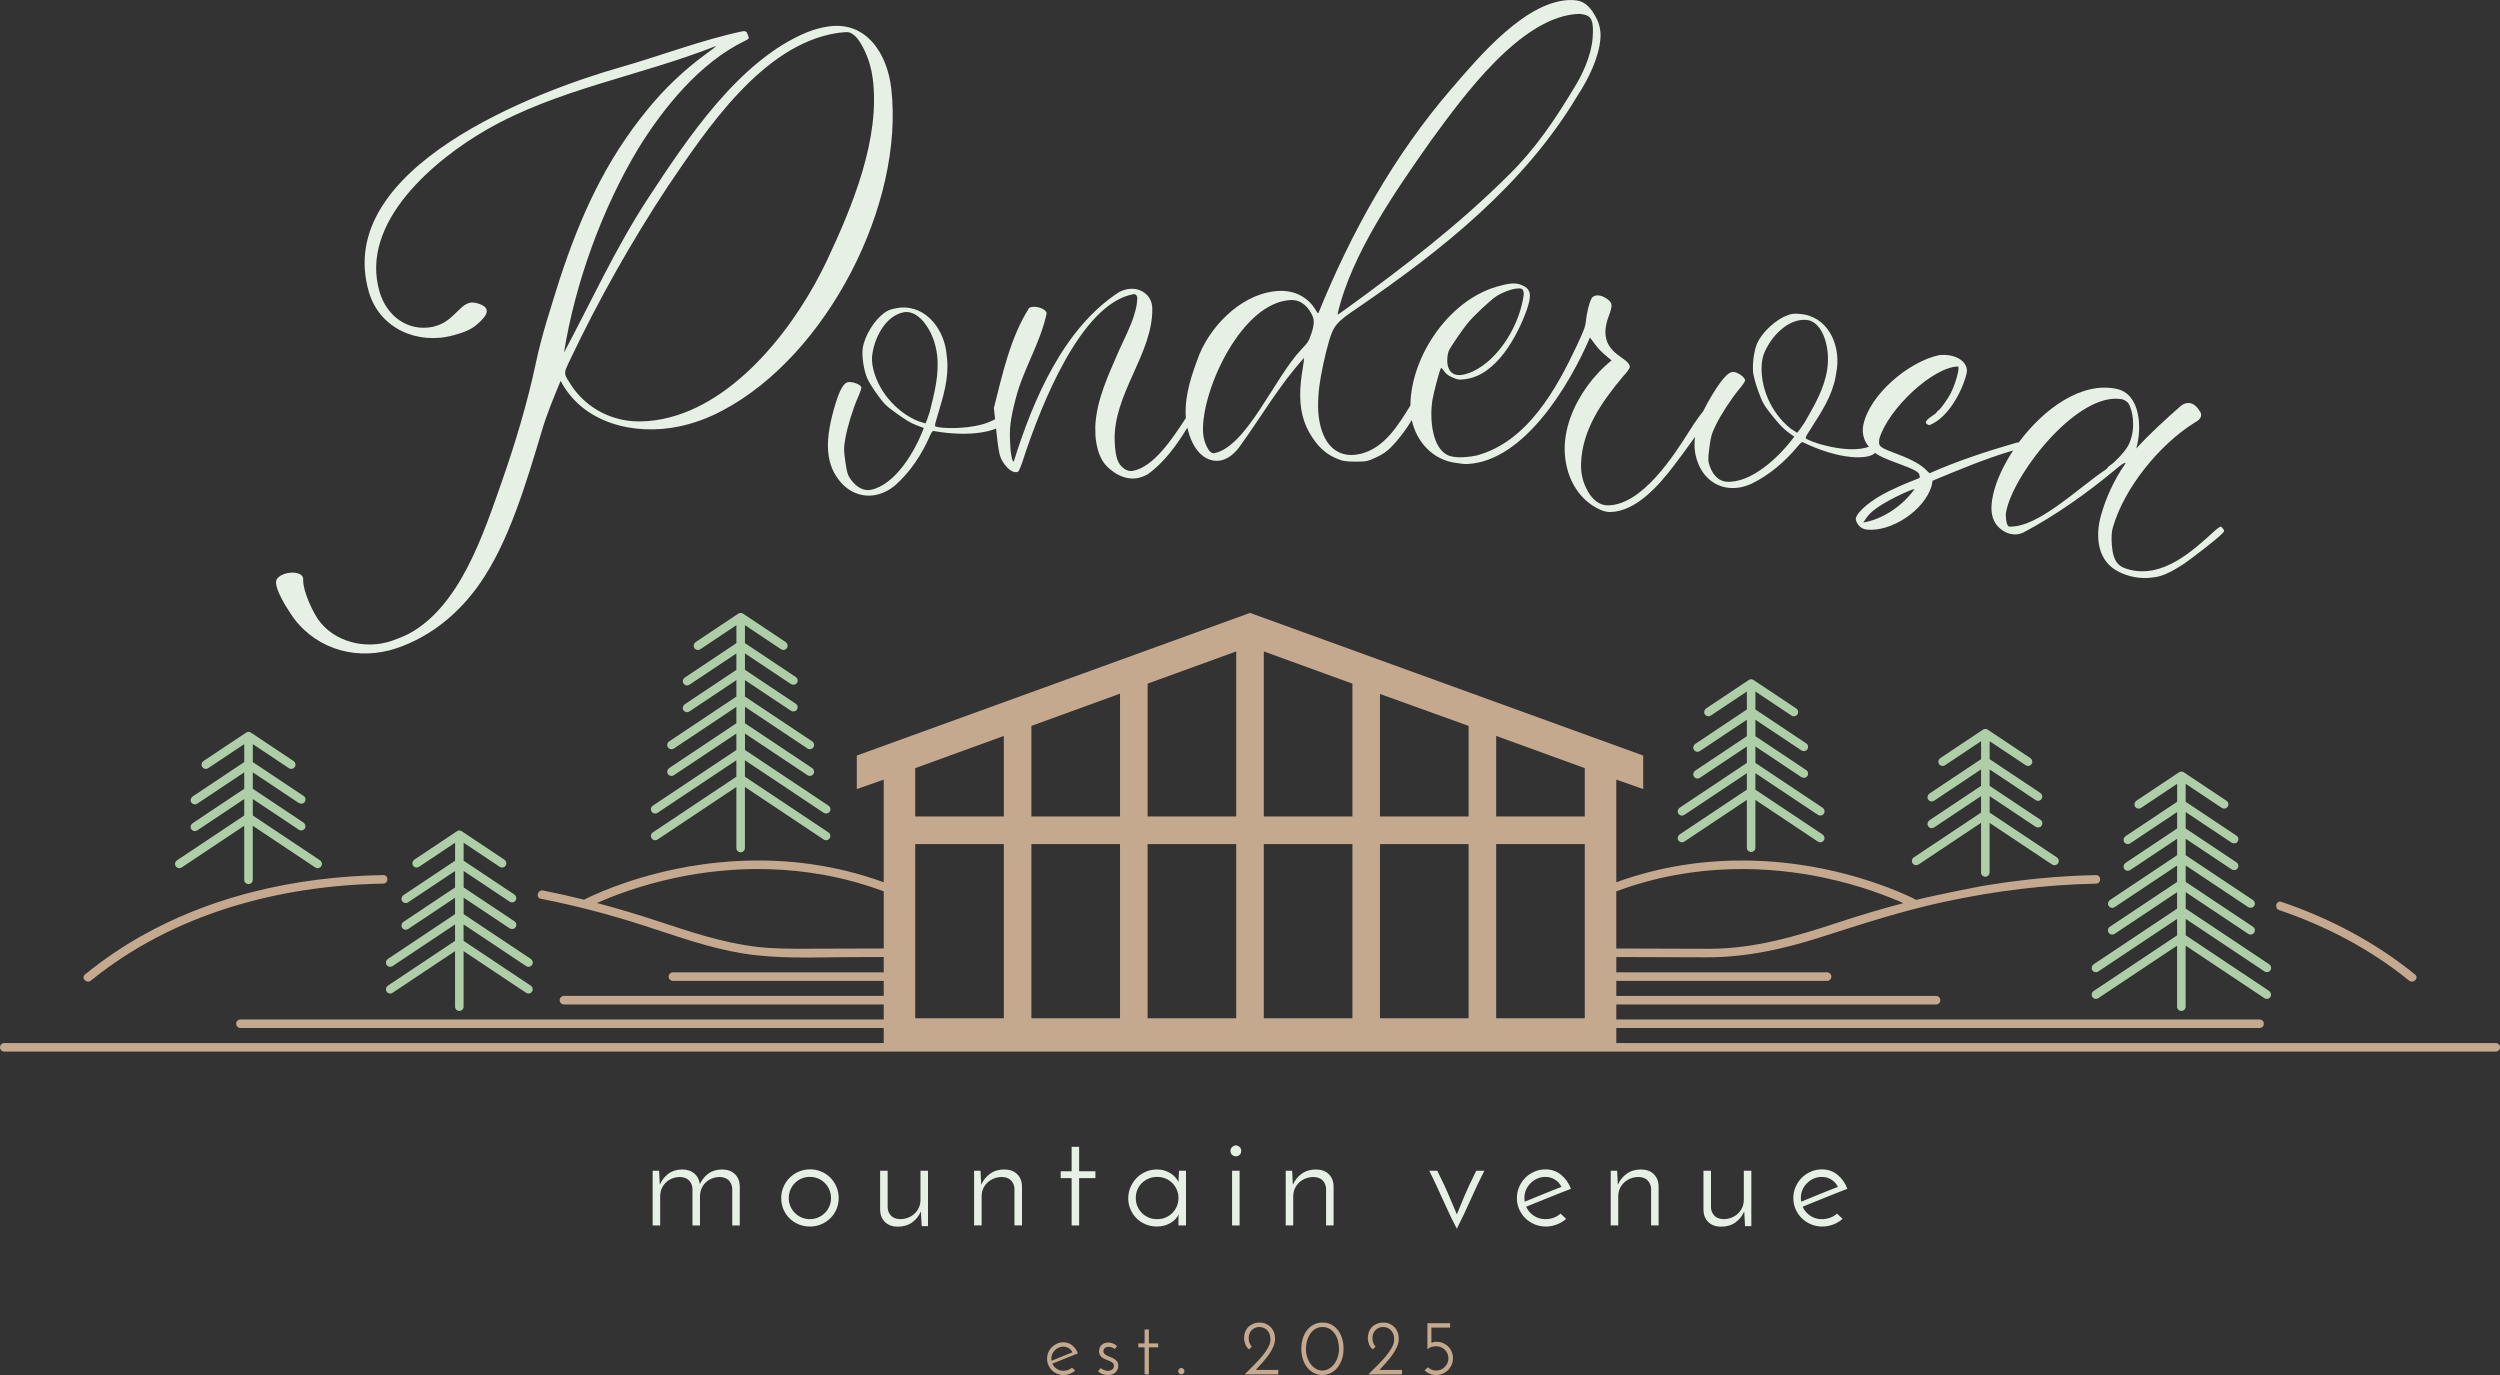 <?xml version="1.0" encoding="UTF-8"?><svg id="Layer_2" xmlns="http://www.w3.org/2000/svg" viewBox="0 0 2000 1100"><rect x="0" y="0" width="2000" height="1100" fill="#333333" stroke="none"/><defs><style>.cls-1{fill:#e6f0e4;}.cls-2{fill:#c4a98e;}.cls-3{fill:#aecea8;}</style></defs><g id="POMV_Logo_2025"><g id="POMV_Logo_Alt_RGB"><path id="est._2025" class="cls-2" d="M852.3,1086.71c1.81-.73,3.58-1.44,5.32-2.13,1.73-.69,3.3-1.3,4.72-1.84-.96-2.58-2.45-4.71-4.47-6.38-2.02-1.67-4.41-2.5-7.16-2.5-1.79,0-3.48.34-5.06,1.03-1.59.69-2.97,1.63-4.16,2.81-1.19,1.19-2.13,2.59-2.81,4.19-.69,1.61-1.03,3.3-1.03,5.1s.34,3.48,1.03,5.07c.69,1.58,1.63,2.96,2.81,4.13,1.19,1.17,2.58,2.1,4.19,2.78,1.6.69,3.32,1.03,5.16,1.03s3.44-.31,5.07-.94c1.63-.63,3.04-1.48,4.25-2.56l-2.56-2.44c-.83.79-1.85,1.42-3.06,1.88-1.21.46-2.48.69-3.81.69-2,0-3.78-.52-5.35-1.56s-2.72-2.42-3.47-4.13c1.54-.63,3.21-1.3,5-2.03,1.79-.73,3.6-1.46,5.41-2.19ZM841.26,1088.62c-.13-.5-.19-1.08-.19-1.75,0-1.29.25-2.51.75-3.66.5-1.15,1.19-2.16,2.06-3.03s1.9-1.57,3.06-2.1c1.17-.52,2.42-.78,3.75-.78,1.58,0,3.02.41,4.32,1.22,1.29.81,2.29,1.93,3,3.35-1.21.46-2.52.97-3.94,1.53-1.42.56-2.86,1.15-4.32,1.75-1.46.61-2.92,1.2-4.38,1.78-1.46.58-2.84,1.15-4.13,1.69ZM893.73,1089.28c.58.85.87,1.95.87,3.28,0,2.08-.71,3.85-2.13,5.28-1.42,1.44-3.44,2.16-6.07,2.16-1.42,0-2.87-.25-4.35-.75-1.48-.5-2.68-1.29-3.6-2.38.17-.17.38-.4.63-.69.25-.29.48-.56.69-.81.21-.25.39-.47.53-.66.15-.19.24-.28.28-.28.13.21.4.44.81.69.42.25.9.49,1.44.72.54.23,1.13.43,1.75.59.63.17,1.23.25,1.81.25.5,0,1.03-.07,1.59-.22.56-.15,1.08-.38,1.56-.72.48-.33.86-.75,1.16-1.25.29-.5.44-1.1.44-1.81,0-.96-.29-1.72-.88-2.28-.58-.56-1.31-1.05-2.19-1.47s-1.84-.8-2.88-1.16c-1.04-.35-2-.8-2.88-1.34-.88-.54-1.61-1.25-2.19-2.13-.58-.87-.88-2-.88-3.38,0-1.25.23-2.3.69-3.16.46-.85,1.04-1.56,1.75-2.13.71-.56,1.51-.97,2.41-1.22.9-.25,1.76-.37,2.6-.37,1.08,0,2.27.23,3.56.69,1.29.46,2.42,1.17,3.38,2.13l-1.88,2.44c-.33-.46-.99-.89-1.97-1.28-.98-.4-1.97-.59-2.97-.59-.42,0-.87.06-1.34.19-.48.13-.92.32-1.31.59-.4.27-.73.63-1,1.06-.27.44-.41.97-.41,1.59,0,.96.29,1.72.87,2.28s1.31,1.05,2.19,1.47c.88.42,1.82.81,2.84,1.19,1.02.37,1.97.83,2.84,1.38.88.54,1.6,1.24,2.19,2.09ZM919.11,1074.74h7.44v3.13h-7.44v21.64h-3.44v-21.64h-5v-3.13h5v-11.19h3.44v11.19ZM946.78,1095.12c.52.5.78,1.1.78,1.81,0,.75-.26,1.37-.78,1.84-.52.48-1.09.72-1.72.72-.67,0-1.25-.24-1.75-.72-.5-.48-.75-1.09-.75-1.84,0-.71.25-1.31.75-1.81.5-.5,1.08-.75,1.75-.75.63,0,1.2.25,1.72.75ZM1004.59,1095.94h18.01v3.56h-26.89c2.63-2.58,5.18-5.13,7.66-7.63,2.48-2.5,4.68-4.92,6.6-7.25,1.92-2.33,3.46-4.6,4.63-6.78,1.17-2.19,1.75-4.28,1.75-6.28,0-1.83-.28-3.39-.84-4.66s-1.27-2.29-2.13-3.06c-.85-.77-1.78-1.33-2.78-1.69s-1.94-.53-2.81-.53c-1.75,0-3.2.31-4.35.94s-2.05,1.39-2.72,2.28c-.67.9-1.13,1.87-1.38,2.91-.25,1.04-.38,1.96-.38,2.75,0,1.46.22,2.75.66,3.88.44,1.13,1.05,2.11,1.84,2.94l-2.19,2.19c-.63-.46-1.19-1.03-1.69-1.72-.5-.69-.92-1.44-1.25-2.25s-.59-1.65-.78-2.5c-.19-.85-.28-1.7-.28-2.53,0-1.67.27-3.26.81-4.78.54-1.52,1.34-2.84,2.41-3.97,1.06-1.13,2.38-2.02,3.94-2.69,1.56-.67,3.34-1,5.35-1,1.83,0,3.5.33,5,1,1.5.67,2.79,1.57,3.88,2.72,1.08,1.15,1.92,2.5,2.5,4.06.58,1.56.88,3.22.88,4.97,0,2.21-.46,4.39-1.38,6.53-.92,2.15-2.11,4.25-3.56,6.32-1.46,2.06-3.11,4.12-4.94,6.16-1.84,2.04-3.69,4.09-5.57,6.13ZM1070.69,1064.61c-1.42-1.96-3.17-3.54-5.25-4.75-2.08-1.21-4.52-1.81-7.32-1.81s-5.13.56-7.25,1.69c-2.13,1.13-3.92,2.65-5.38,4.56-1.46,1.92-2.56,4.14-3.31,6.66s-1.13,5.16-1.13,7.91c0,3.21.44,6.11,1.31,8.69.88,2.59,2.07,4.79,3.6,6.63,1.52,1.84,3.29,3.26,5.32,4.28,2.02,1.02,4.2,1.53,6.53,1.53s4.59-.5,6.63-1.5c2.04-1,3.84-2.42,5.38-4.25,1.54-1.83,2.76-4.03,3.66-6.6.9-2.56,1.34-5.41,1.34-8.54.04-2.67-.28-5.26-.97-7.79-.69-2.52-1.74-4.76-3.16-6.72ZM1070.07,1086.02c-.75,2.15-1.74,3.99-2.97,5.53-1.23,1.54-2.65,2.74-4.25,3.6-1.61.85-3.28,1.28-5.03,1.28s-3.42-.45-5-1.34c-1.58-.9-2.97-2.12-4.16-3.66-1.19-1.54-2.14-3.39-2.85-5.53-.71-2.15-1.06-4.47-1.06-6.97,0-2.13.29-4.22.88-6.28.58-2.06,1.43-3.92,2.53-5.57,1.1-1.65,2.48-2.97,4.13-3.97,1.65-1,3.57-1.5,5.78-1.5s4.06.5,5.69,1.5c1.63,1,2.99,2.31,4.1,3.94,1.1,1.63,1.94,3.49,2.5,5.6.56,2.11.84,4.24.84,6.41,0,2.5-.38,4.83-1.13,6.97ZM1103.58,1095.94h18.01v3.56h-26.89c2.63-2.58,5.18-5.13,7.66-7.63,2.48-2.5,4.68-4.92,6.6-7.25,1.92-2.33,3.46-4.6,4.63-6.78,1.17-2.19,1.75-4.28,1.75-6.28,0-1.83-.28-3.39-.84-4.66s-1.27-2.29-2.13-3.06c-.85-.77-1.78-1.33-2.78-1.69s-1.94-.53-2.81-.53c-1.75,0-3.2.31-4.35.94s-2.05,1.39-2.72,2.28c-.67.9-1.13,1.87-1.38,2.91-.25,1.04-.38,1.96-.38,2.75,0,1.46.22,2.75.66,3.88.44,1.13,1.05,2.11,1.84,2.94l-2.19,2.19c-.63-.46-1.19-1.03-1.69-1.72-.5-.69-.92-1.44-1.25-2.25s-.59-1.65-.78-2.5c-.19-.85-.28-1.7-.28-2.53,0-1.67.27-3.26.81-4.78.54-1.52,1.34-2.84,2.41-3.97,1.06-1.13,2.38-2.02,3.94-2.69,1.56-.67,3.34-1,5.35-1,1.83,0,3.5.33,5,1,1.5.67,2.79,1.57,3.88,2.72,1.08,1.15,1.92,2.5,2.5,4.06.58,1.56.88,3.22.88,4.97,0,2.21-.46,4.39-1.38,6.53-.92,2.15-2.11,4.25-3.56,6.32-1.46,2.06-3.11,4.12-4.94,6.16-1.84,2.04-3.69,4.09-5.57,6.13ZM1162.37,1086.56c0,1.88-.35,3.63-1.06,5.25-.71,1.63-1.68,3.05-2.91,4.28s-2.67,2.19-4.32,2.88c-1.65.69-3.39,1.03-5.22,1.03s-3.42-.32-5-.97c-1.59-.65-2.98-1.57-4.19-2.78l2.69-2.44c.83.83,1.8,1.48,2.91,1.94,1.1.46,2.3.69,3.6.69s2.61-.26,3.81-.78c1.21-.52,2.26-1.23,3.16-2.13s1.6-1.93,2.13-3.1c.52-1.17.78-2.42.78-3.75s-.26-2.59-.78-3.78c-.52-1.19-1.23-2.22-2.13-3.1-.9-.88-1.95-1.56-3.16-2.06-1.21-.5-2.48-.75-3.81-.75-1.25,0-2.49.19-3.72.56-1.23.38-2.3,1.02-3.22,1.94v-20.95h18.13v3.56h-14.95v12.19c.58-.25,1.18-.46,1.78-.63.6-.17,1.28-.25,2.03-.25,1.96,0,3.76.34,5.41,1.03,1.65.69,3.06,1.63,4.25,2.81,1.19,1.19,2.12,2.59,2.78,4.19.67,1.61,1,3.3,1,5.1Z"/><path id="Mountain_Venue" class="cls-1" d="M587.83,939.2c2.52,2.41,3.85,5.58,3.99,9.52v31.63h-6.02v-29.55c-.15-2.48-1.02-4.6-2.63-6.35-1.61-1.75-4.01-2.7-7.22-2.84-2.26,0-4.36.38-6.29,1.15-1.93.77-3.61,1.82-5.03,3.17-1.42,1.35-2.54,2.95-3.34,4.82-.8,1.86-1.24,3.88-1.31,6.07v23.53h-6.02v-29.55c-.15-2.48-1.02-4.6-2.63-6.35-1.61-1.75-3.98-2.7-7.11-2.84-2.34,0-4.47.38-6.4,1.15-1.93.77-3.63,1.84-5.09,3.23-1.46,1.39-2.59,3.03-3.39,4.92-.8,1.9-1.2,3.98-1.2,6.24v23.2h-6.02v-43.77h5.14c.07.66.13,1.52.16,2.57.04,1.06.09,2.15.16,3.28.07,1.13.13,2.19.16,3.17.04.98.05,1.73.05,2.24,1.6-3.65,3.88-6.58,6.84-8.81,2.95-2.23,6.62-3.37,11-3.45,4.09,0,7.37,1.08,9.85,3.23,2.48,2.15,3.94,4.98,4.38,8.48,1.68-3.5,3.96-6.31,6.84-8.43,2.88-2.12,6.47-3.21,10.78-3.28,4.38,0,7.82,1.2,10.34,3.61ZM669.19,949.55c1.17,2.81,1.75,5.78,1.75,8.92s-.58,6.09-1.75,8.86c-1.17,2.77-2.79,5.18-4.87,7.22-2.08,2.04-4.51,3.67-7.28,4.87-2.77,1.2-5.8,1.81-9.08,1.81s-6.2-.57-8.97-1.7c-2.77-1.13-5.2-2.72-7.28-4.76-2.08-2.04-3.72-4.45-4.93-7.22-1.2-2.77-1.81-5.8-1.81-9.08s.6-6.11,1.81-8.92c1.2-2.81,2.85-5.25,4.93-7.33,2.08-2.08,4.52-3.72,7.33-4.92,2.81-1.2,5.82-1.81,9.03-1.81s6.22.6,9.03,1.81c2.81,1.2,5.23,2.84,7.28,4.92,2.04,2.08,3.65,4.52,4.81,7.33ZM664.81,958.46c0-2.33-.44-4.54-1.31-6.62s-2.08-3.89-3.61-5.42c-1.53-1.53-3.34-2.74-5.42-3.61-2.08-.88-4.29-1.31-6.62-1.31s-4.52.44-6.57,1.31c-2.04.87-3.83,2.08-5.36,3.61-1.53,1.53-2.74,3.34-3.61,5.42s-1.31,4.29-1.31,6.62.44,4.52,1.31,6.57c.88,2.04,2.08,3.83,3.61,5.36,1.53,1.53,3.32,2.74,5.36,3.61,2.04.88,4.23,1.31,6.57,1.31s4.54-.44,6.62-1.31c2.08-.88,3.88-2.08,5.42-3.61,1.53-1.53,2.74-3.32,3.61-5.36.88-2.04,1.31-4.23,1.31-6.57ZM736.38,959.89c0,2.26-.44,4.34-1.31,6.24-.88,1.9-2.04,3.52-3.5,4.87-1.46,1.35-3.19,2.41-5.2,3.17-2.01.77-4.14,1.15-6.4,1.15-3.21-.15-5.62-1.09-7.22-2.84-1.61-1.75-2.48-3.87-2.63-6.35v-29.55h-6.02v31.63c.15,3.94,1.48,7.11,3.99,9.52,2.52,2.41,5.93,3.61,10.23,3.61s8.24-1.13,11.38-3.39c3.14-2.26,5.47-5.22,7-8.86l.66,11.82h5.03v-44.32h-6.02v23.31ZM803.35,935.59c-4.38,0-8.14,1.13-11.27,3.39-3.14,2.26-5.51,5.22-7.11,8.86l-.55-11.27h-5.14v43.77h6.02v-23.2c0-2.26.42-4.34,1.26-6.24.84-1.9,2.01-3.54,3.5-4.92,1.49-1.38,3.23-2.46,5.2-3.23,1.97-.77,4.12-1.15,6.46-1.15,3.21.15,5.62,1.09,7.22,2.84,1.6,1.75,2.48,3.87,2.63,6.35v29.55h6.02v-31.63c-.15-3.94-1.48-7.11-3.99-9.52s-5.93-3.61-10.23-3.61ZM863.32,917.43h-6.02v19.59h-8.75v5.47h8.75v37.86h6.02v-37.86h13.02v-5.47h-13.02v-19.59ZM943.21,936.58h5.58v43.77h-6.02v-4.49c0-.8.02-1.57.05-2.3.04-.73.05-1.42.05-2.08-.51,1.24-1.28,2.43-2.3,3.56-1.02,1.13-2.28,2.17-3.78,3.12-1.5.95-3.19,1.7-5.09,2.24-1.9.55-3.98.82-6.24.82-3.28,0-6.33-.6-9.14-1.81-2.81-1.2-5.22-2.83-7.22-4.87-2.01-2.04-3.59-4.43-4.76-7.17-1.17-2.74-1.75-5.64-1.75-8.7s.6-6.11,1.81-8.92c1.2-2.81,2.85-5.27,4.93-7.39,2.08-2.12,4.5-3.78,7.28-4.98,2.77-1.2,5.73-1.81,8.86-1.81,2.19,0,4.23.29,6.13.88,1.9.58,3.59,1.37,5.09,2.35,1.49.98,2.75,2.08,3.78,3.28,1.02,1.2,1.79,2.39,2.3,3.56l.44-9.08ZM942.77,958.36c0-2.33-.44-4.52-1.31-6.57-.88-2.04-2.08-3.83-3.61-5.36-1.53-1.53-3.34-2.74-5.42-3.61-2.08-.88-4.32-1.31-6.73-1.31s-4.65.44-6.73,1.31c-2.08.87-3.88,2.06-5.42,3.56-1.53,1.5-2.74,3.27-3.61,5.31-.88,2.04-1.31,4.27-1.31,6.68s.44,4.63,1.31,6.68c.88,2.04,2.08,3.83,3.61,5.36,1.53,1.53,3.34,2.74,5.42,3.61,2.08.88,4.32,1.31,6.73,1.31s4.65-.44,6.73-1.31c2.08-.88,3.88-2.08,5.42-3.61,1.53-1.53,2.74-3.32,3.61-5.36.88-2.04,1.31-4.27,1.31-6.68ZM985.66,980.35h6.02v-43.77h-6.02v43.77ZM988.73,916.33c-1.09,0-2.1.42-3.01,1.26-.91.84-1.37,1.88-1.37,3.12,0,1.31.45,2.37,1.37,3.17.91.8,1.92,1.2,3.01,1.2s2.08-.4,2.95-1.2c.88-.8,1.31-1.86,1.31-3.17,0-1.24-.44-2.28-1.31-3.12-.88-.84-1.86-1.26-2.95-1.26ZM1052.64,935.59c-4.38,0-8.14,1.13-11.27,3.39-3.14,2.26-5.51,5.22-7.11,8.86l-.55-11.27h-5.14v43.77h6.02v-23.2c0-2.26.42-4.34,1.26-6.24.84-1.9,2.01-3.54,3.5-4.92,1.49-1.38,3.23-2.46,5.2-3.23,1.97-.77,4.12-1.15,6.46-1.15,3.21.15,5.62,1.09,7.22,2.84,1.6,1.75,2.48,3.87,2.63,6.35v29.55h6.02v-31.63c-.15-3.94-1.48-7.11-3.99-9.52s-5.93-3.61-10.23-3.61ZM1175.42,948.12c-1.53,3.32-2.86,6.31-3.99,8.97-1.13,2.66-2.15,5.14-3.06,7.44-.91,2.3-1.88,4.62-2.9,6.95-1.02-2.33-2.01-4.65-2.95-6.95-.95-2.3-1.99-4.78-3.12-7.44-1.13-2.66-2.46-5.65-3.99-8.97-1.53-3.32-3.39-7.17-5.58-11.54h-6.46c1.97,3.87,3.85,7.73,5.64,11.6,1.79,3.87,3.56,7.73,5.31,11.6,1.75,3.87,3.54,7.73,5.36,11.6,1.82,3.87,3.76,7.73,5.8,11.6,3.94-7.81,7.61-15.54,11-23.2,3.39-7.66,7.06-15.39,11-23.2h-6.46c-2.19,4.38-4.05,8.23-5.58,11.54ZM1229.7,961.8c-3.14,1.28-6.06,2.46-8.75,3.56,1.31,2.99,3.34,5.4,6.07,7.22,2.74,1.83,5.85,2.74,9.36,2.74,2.33,0,4.56-.4,6.68-1.2,2.12-.8,3.9-1.9,5.36-3.28l4.49,4.27c-2.12,1.9-4.6,3.39-7.44,4.49-2.84,1.09-5.8,1.64-8.86,1.64s-6.22-.6-9.03-1.81c-2.81-1.2-5.25-2.83-7.33-4.87-2.08-2.04-3.72-4.45-4.93-7.22-1.2-2.77-1.81-5.73-1.81-8.86s.6-6.11,1.81-8.92c1.2-2.81,2.85-5.25,4.93-7.33,2.08-2.08,4.5-3.72,7.28-4.92,2.77-1.2,5.73-1.81,8.86-1.81,4.82,0,8.99,1.46,12.53,4.38,3.54,2.92,6.15,6.64,7.82,11.16-2.48.95-5.24,2.02-8.26,3.23-3.03,1.2-6.13,2.44-9.3,3.72-3.17,1.28-6.33,2.55-9.47,3.83ZM1227.07,958.36c2.55-1.02,5.11-2.06,7.66-3.12,2.55-1.06,5.07-2.08,7.55-3.06,2.48-.98,4.78-1.88,6.89-2.68-1.24-2.48-2.99-4.43-5.25-5.85-2.26-1.42-4.78-2.13-7.55-2.13-2.34,0-4.52.46-6.57,1.37-2.04.91-3.83,2.13-5.36,3.67-1.53,1.53-2.74,3.3-3.61,5.31-.88,2.01-1.31,4.14-1.31,6.4,0,1.17.11,2.19.33,3.06,2.26-.95,4.67-1.93,7.22-2.95ZM1312.65,935.59c-4.38,0-8.14,1.13-11.27,3.39-3.14,2.26-5.51,5.22-7.11,8.86l-.55-11.27h-5.14v43.77h6.02v-23.2c0-2.26.42-4.34,1.26-6.24.84-1.9,2.01-3.54,3.5-4.92,1.49-1.38,3.23-2.46,5.2-3.23,1.97-.77,4.12-1.15,6.46-1.15,3.21.15,5.62,1.09,7.22,2.84,1.6,1.75,2.48,3.87,2.63,6.35v29.55h6.02v-31.63c-.15-3.94-1.48-7.11-3.99-9.52s-5.93-3.61-10.23-3.61ZM1395.05,959.89c0,2.26-.44,4.34-1.31,6.24-.88,1.9-2.04,3.52-3.5,4.87-1.46,1.35-3.19,2.41-5.2,3.17-2.01.77-4.14,1.15-6.4,1.15-3.21-.15-5.62-1.09-7.22-2.84-1.61-1.75-2.48-3.87-2.63-6.35v-29.55h-6.02v31.63c.15,3.94,1.48,7.11,3.99,9.52,2.52,2.41,5.93,3.61,10.23,3.61s8.24-1.13,11.38-3.39c3.14-2.26,5.47-5.22,7-8.86l.66,11.82h5.03v-44.32h-6.02v23.31ZM1469.57,970.83l4.49,4.27c-2.12,1.9-4.6,3.39-7.44,4.49-2.84,1.09-5.8,1.64-8.86,1.64s-6.22-.6-9.03-1.81c-2.81-1.2-5.25-2.83-7.33-4.87-2.08-2.04-3.72-4.45-4.93-7.22-1.2-2.77-1.81-5.73-1.81-8.86s.6-6.11,1.81-8.92c1.2-2.81,2.85-5.25,4.93-7.33,2.08-2.08,4.5-3.72,7.28-4.92,2.77-1.2,5.73-1.81,8.86-1.81,4.82,0,8.99,1.46,12.53,4.38,3.54,2.92,6.15,6.64,7.82,11.16-2.48.95-5.24,2.02-8.26,3.23-3.03,1.2-6.13,2.44-9.3,3.72-3.17,1.28-6.33,2.55-9.47,3.83-3.14,1.28-6.06,2.46-8.75,3.56,1.31,2.99,3.34,5.4,6.07,7.22,2.74,1.83,5.85,2.74,9.36,2.74,2.33,0,4.56-.4,6.68-1.2,2.12-.8,3.9-1.9,5.36-3.28ZM1448.23,958.36c2.55-1.02,5.11-2.06,7.66-3.12,2.55-1.06,5.07-2.08,7.55-3.06,2.48-.98,4.78-1.88,6.89-2.68-1.24-2.48-2.99-4.43-5.25-5.85-2.26-1.42-4.78-2.13-7.55-2.13-2.34,0-4.52.46-6.57,1.37-2.04.91-3.83,2.13-5.36,3.67-1.53,1.53-2.74,3.3-3.61,5.31-.88,2.01-1.31,4.14-1.31,6.4,0,1.17.11,2.19.33,3.06,2.26-.95,4.67-1.93,7.22-2.95Z"/><path id="Trees" class="cls-3" d="M1404.3,618.56v13.16l53.65,35.77c1.47.98,2.11,2.92,1.31,4.49-.62,1.21-1.82,1.87-3.05,1.87-.65,0-1.31-.19-1.89-.57l-50.01-33.34v38.24c0,1.93-1.59,3.47-3.52,3.42-1.85-.05-3.32-1.57-3.32-3.42v-38.24l-50.01,33.34c-1.67,1.11-3.96.57-4.92-1.25-.84-1.58-.2-3.56,1.29-4.55l53.64-35.76v-13.16l-50.01,33.34c-1.67,1.11-3.96.57-4.92-1.25-.84-1.58-.2-3.55,1.29-4.55l53.64-35.76v-13.15l-37.59,25.06c-.58.39-1.24.57-1.89.57-1.23,0-2.43-.66-3.05-1.87-.81-1.57-.16-3.51,1.31-4.49l41.23-27.49v-13.16l-37.59,25.06c-.58.39-1.24.57-1.89.57-1.23,0-2.43-.66-3.05-1.87-.81-1.57-.16-3.51,1.31-4.49l41.23-27.49v-14.37l-28.87,19.25c-1.67,1.11-3.96.56-4.92-1.25-.84-1.58-.2-3.55,1.29-4.55l34.02-22.68c1.15-.77,2.64-.77,3.79,0l34.18,22.79c1.57,1.05,2,3.17.95,4.74-.66.99-1.74,1.52-2.85,1.52-.65,0-1.31-.19-1.89-.57l-28.87-19.25v14.37l40.63,27.09c1.67,1.11,2.04,3.44.74,5.02-1.14,1.38-3.2,1.55-4.69.55l-36.68-24.45v13.16l40.63,27.09c1.67,1.11,2.04,3.43.74,5.02-1.13,1.38-3.2,1.55-4.69.56l-36.68-24.45v13.15l53.65,35.77c1.47.98,2.11,2.92,1.31,4.49-.62,1.21-1.82,1.87-3.05,1.87-.65,0-1.31-.19-1.89-.57l-50.01-33.34ZM1815.27,792.73l-66.69-44.46v-13.15l63.05,42.03c.58.39,1.24.57,1.89.57,1.23,0,2.43-.66,3.05-1.87.81-1.57.16-3.51-1.31-4.49l-66.69-44.46v-13.16l50.01,33.34c1.57,1.05,3.69.62,4.74-.95,1.05-1.57.62-3.69-.95-4.74l-53.81-35.87v-13.15l49.85,33.23c1.49.99,3.56.83,4.69-.55,1.31-1.59.93-3.91-.74-5.02l-53.81-35.87v-13.16l36.68,24.45c1.49.99,3.56.83,4.69-.56,1.31-1.59.93-3.91-.74-5.02l-40.63-27.09v-13.15l36.68,24.45c1.49.99,3.56.83,4.69-.56,1.3-1.59.93-3.91-.74-5.02l-40.63-27.09v-14.37l28.87,19.25c.58.39,1.24.57,1.89.57,1.1,0,2.19-.54,2.85-1.52,1.05-1.57.62-3.69-.95-4.74l-34.18-22.79c-1.15-.77-2.64-.77-3.79,0l-34.02,22.68c-1.49.99-2.13,2.97-1.29,4.55.96,1.82,3.26,2.36,4.92,1.25l28.87-19.25v14.37l-41.23,27.49c-1.47.98-2.11,2.92-1.31,4.49.62,1.21,1.82,1.87,3.05,1.87.65,0,1.31-.19,1.89-.57l37.59-25.06v13.15l-41.23,27.49c-1.47.98-2.11,2.92-1.31,4.49.62,1.21,1.82,1.87,3.05,1.87.65,0,1.31-.19,1.89-.57l37.59-25.06v13.16l-53.65,35.77c-1.47.98-2.11,2.92-1.31,4.49.62,1.21,1.82,1.87,3.05,1.87.65,0,1.31-.19,1.89-.57l50.01-33.34v13.15l-53.81,35.87c-1.57,1.05-1.99,3.17-.95,4.74.66.99,1.74,1.52,2.85,1.52.65,0,1.31-.19,1.89-.57l50.01-33.34v13.16l-66.68,44.45c-1.49.99-2.13,2.97-1.29,4.55.97,1.82,3.26,2.36,4.92,1.25l63.05-42.03v13.15l-66.68,44.45c-1.49.99-2.13,2.97-1.29,4.55.97,1.82,3.25,2.36,4.92,1.25l63.05-42.03v48.83c0,1.89,1.53,3.42,3.42,3.42s3.42-1.53,3.42-3.42v-48.83l63.05,42.03c.58.39,1.24.57,1.89.57,1.23,0,2.43-.66,3.05-1.87.81-1.57.16-3.51-1.31-4.49ZM659.03,650.23c.58.39,1.24.57,1.89.57,1.1,0,2.19-.53,2.85-1.52,1.05-1.57.62-3.69-.95-4.74l-66.84-44.56v-13.16l50.01,33.34c.58.39,1.24.57,1.89.57,1.23,0,2.43-.66,3.05-1.87.8-1.57.16-3.51-1.31-4.49l-53.65-35.77v-13.15l50.01,33.34c.58.39,1.24.58,1.89.58,1.11,0,2.19-.54,2.85-1.52,1.05-1.57.62-3.69-.95-4.74l-53.81-35.87v-13.16l36.68,24.45c1.49.99,3.56.82,4.69-.56,1.31-1.59.93-3.91-.74-5.02l-40.63-27.09v-13.15l36.68,24.45c1.49.99,3.56.83,4.69-.55,1.31-1.59.93-3.91-.74-5.02l-40.63-27.09v-14.37l28.87,19.25c.58.39,1.24.57,1.89.57,1.23,0,2.43-.66,3.05-1.87.8-1.57.16-3.51-1.31-4.49l-34.03-22.69c-1.15-.76-2.64-.76-3.79,0l-34.02,22.68c-1.49.99-2.13,2.97-1.29,4.55.96,1.82,3.25,2.36,4.92,1.25l28.87-19.25v14.37l-41.23,27.49c-1.47.98-2.11,2.92-1.31,4.49.62,1.21,1.82,1.87,3.05,1.87.65,0,1.31-.19,1.89-.57l37.59-25.06v13.15l-41.23,27.49c-1.47.98-2.11,2.92-1.31,4.49.62,1.21,1.82,1.87,3.05,1.87.65,0,1.31-.19,1.89-.57l37.59-25.06v13.16l-53.81,35.87c-1.57,1.05-2,3.17-.95,4.74,1.05,1.57,3.17,2,4.74.95l50.01-33.34v13.15l-53.64,35.76c-1.49.99-2.13,2.97-1.29,4.54.97,1.82,3.26,2.36,4.92,1.25l50.01-33.34v13.16l-66.84,44.56c-1.57,1.05-1.99,3.17-.95,4.74,1.05,1.57,3.17,2,4.74.95l63.05-42.04v13.16l-66.84,44.56c-1.57,1.05-1.99,3.17-.95,4.74,1.05,1.57,3.17,2,4.74.95l63.05-42.04v48.86c0,1.95,1.62,3.5,3.57,3.42,1.83-.08,3.27-1.58,3.27-3.42v-48.86l63.05,42.04c.58.39,1.24.57,1.89.57,1.1,0,2.19-.54,2.85-1.52,1.05-1.57.62-3.69-.95-4.74l-66.84-44.56v-13.16l63.05,42.04ZM1645.52,685.92l-53.81-35.87v-13.16l36.68,24.45c1.49.99,3.56.83,4.69-.55,1.31-1.59.93-3.91-.74-5.02l-40.63-27.09v-13.15l36.84,24.56c1.67,1.11,3.96.56,4.92-1.25.84-1.58.2-3.55-1.29-4.54l-40.47-26.98v-14.37l28.87,19.25c.58.39,1.24.57,1.89.57,1.23,0,2.43-.66,3.05-1.87.8-1.57.16-3.51-1.31-4.49l-34.03-22.69c-1.15-.77-2.64-.77-3.79,0l-34.02,22.68c-1.49.99-2.13,2.97-1.29,4.54.97,1.82,3.25,2.36,4.92,1.25l28.87-19.25v14.37l-41.23,27.49c-1.47.98-2.11,2.92-1.31,4.49.62,1.21,1.82,1.87,3.05,1.87.65,0,1.31-.19,1.89-.57l37.59-25.06v13.15l-41.23,27.49c-1.47.98-2.11,2.92-1.31,4.49.62,1.21,1.82,1.87,3.05,1.87.65,0,1.31-.19,1.89-.57l37.59-25.06v13.16l-53.81,35.87c-1.67,1.11-2.04,3.43-.74,5.02,1.14,1.38,3.2,1.55,4.69.56l49.85-33.23v39.72c0,2.11,1.89,3.72,3.98,3.37,1.65-.27,2.86-1.7,2.86-3.37v-39.72l50.01,33.34c.58.39,1.24.57,1.89.57,1.1,0,2.19-.54,2.85-1.52,1.05-1.57.62-3.69-.95-4.74ZM420.93,772.87c.58.39,1.24.57,1.89.57,1.23,0,2.43-.66,3.05-1.87.81-1.57.17-3.51-1.31-4.49l-53.65-35.77v-13.16l36.68,24.45c1.49.99,3.56.82,4.69-.56,1.31-1.59.93-3.91-.74-5.02l-40.63-27.09v-13.15l36.84,24.56c1.67,1.11,3.96.56,4.92-1.25.84-1.58.2-3.55-1.29-4.54l-40.47-26.98v-14.37l28.87,19.25c.58.39,1.24.57,1.89.57,1.23,0,2.43-.66,3.05-1.87.81-1.57.16-3.51-1.31-4.49l-34.03-22.69c-1.15-.77-2.64-.77-3.79,0l-34.02,22.68c-1.49.99-2.13,2.97-1.29,4.55.96,1.82,3.26,2.36,4.92,1.25l28.87-19.25v14.37l-41.23,27.49c-1.47.98-2.11,2.92-1.31,4.49.62,1.21,1.82,1.87,3.05,1.87.65,0,1.31-.19,1.89-.57l37.59-25.06v13.15l-41.23,27.49c-1.47.98-2.11,2.92-1.31,4.49.62,1.21,1.82,1.87,3.05,1.87.65,0,1.31-.19,1.89-.57l37.59-25.06v13.16l-53.64,35.76c-1.49.99-2.13,2.97-1.29,4.55.97,1.82,3.25,2.36,4.92,1.25l50.01-33.34v13.16l-53.64,35.76c-1.49.99-2.13,2.97-1.29,4.54.96,1.82,3.25,2.36,4.92,1.25l50.01-33.34v44.43c0,1.89,1.53,3.42,3.42,3.42s3.42-1.53,3.42-3.42v-44.43l50.01,33.34c.58.39,1.24.57,1.89.57,1.23,0,2.43-.66,3.05-1.87.81-1.57.17-3.51-1.31-4.49l-53.65-35.77v-13.16l50.01,33.34ZM256.05,688.26l-53.81-35.87v-13.16l36.84,24.56c1.67,1.11,3.96.56,4.92-1.25.84-1.58.2-3.55-1.29-4.54l-40.47-26.98v-13.15l36.68,24.45c1.49.99,3.56.83,4.69-.55,1.31-1.59.93-3.91-.74-5.02l-40.63-27.09v-14.37l28.87,19.25c.58.39,1.24.57,1.89.57,1.23,0,2.43-.66,3.05-1.87.8-1.57.16-3.51-1.31-4.49l-34.03-22.69c-1.15-.77-2.64-.77-3.79,0l-34.02,22.68c-1.49.99-2.13,2.97-1.29,4.55.96,1.82,3.25,2.36,4.92,1.25l28.87-19.25v14.37l-41.23,27.49c-1.47.98-2.11,2.92-1.31,4.49.62,1.21,1.82,1.87,3.05,1.87.65,0,1.31-.19,1.89-.57l37.59-25.06v13.15l-41.23,27.49c-1.47.98-2.11,2.92-1.31,4.49.62,1.21,1.82,1.87,3.05,1.87.65,0,1.31-.19,1.89-.57l37.59-25.06v13.16l-53.81,35.87c-1.57,1.05-2,3.17-.95,4.74,1.05,1.57,3.17,2,4.74.95l50.01-33.34v43.21c0,2.24,2.11,3.87,4.28,3.31,1.51-.39,2.56-1.75,2.56-3.31v-43.21l50.01,33.34c.58.39,1.24.57,1.89.57,1.1,0,2.19-.54,2.85-1.52,1.05-1.57.62-3.69-.95-4.74Z"/><path id="Building_Hills" class="cls-2" d="M1825.09,721.47c38.77,13.14,75.16,32.31,106.98,58.17,3.42,2.78-1.45,7.59-4.83,4.83-30.85-25.07-66.38-43.67-103.97-56.41-4.15-1.41-2.36-8.01,1.82-6.59ZM2000,837.85c0,1.89-1.53,3.42-3.42,3.42H3.42c-1.89,0-3.42-1.53-3.42-3.42s1.53-3.42,3.42-3.42h703.56v-12.02H192.35c-1.89,0-3.42-1.53-3.42-3.42s1.53-3.42,3.42-3.42h514.62v-12.02h-255.82c-1.89,0-3.42-1.53-3.42-3.42s1.53-3.42,3.42-3.42h255.82v-12.02h-168.63c-1.89,0-3.42-1.53-3.42-3.42s1.53-3.42,3.42-3.42h168.63v-12.24c-8.75.03-17.49.05-26.24.08-28.79.09-58.19,1.68-86.69-2.98-27.27-4.46-53.32-14-79.52-22.46-26.87-8.68-54.2-15.79-81.9-21.28-4.32-.86-2.48-7.44,1.82-6.59,11.01,2.18,21.95,4.65,32.82,7.36,5.67-2.91,32.86-16.15,73.36-24.55,13.91-2.88,30.32-5.33,48.52-6.33l6.84-.3c32.94-1.1,71.22,2.77,111,17.24v-82.12l-21.53,7.56v-26.81l314.56-114.11,314.56,114.11v26.81l-21.53-7.56v82.12c37.17-13.52,73.02-17.78,104.44-17.38l6.84.15c20.83.71,39.52,3.4,55.08,6.63,41.21,8.55,68.62,22.1,73.62,24.69,17.17-4.25,51.88-10.94,51.88-10.94l6.84-1.09c28.08-4.51,56.46-7.23,85.08-7.78,4.41-.08,4.39,6.75,0,6.84-40.58.78-80.99,5.9-120.67,14.37-34.16,7.29-67.06,18.06-100.27,28.67-29.78,9.51-59.67,16-91.07,15.89-23.92-.08-47.84-.15-71.77-.22v12.24h168.62c1.89,0,3.42,1.53,3.42,3.42s-1.53,3.42-3.42,3.42h-168.62v12.02h255.82c1.89,0,3.42,1.53,3.42,3.42s-1.53,3.42-3.42,3.42h-255.82v12.02h514.62c1.89,0,3.42,1.53,3.42,3.42s-1.53,3.42-3.42,3.42h-514.62v12.02h703.56c1.89,0,3.42,1.53,3.42,3.42ZM1293.02,758.8c12.7.04,25.39.08,38.09.12,12.14.04,24.29.12,36.43.11,35.75-.02,69.21-9.9,102.84-21,17.27-5.7,34.7-10.9,52.26-15.5-11.42-5.15-34.51-14.4-64.89-20.68-39.76-8.22-100.38-12.81-164.73,11.24v45.71ZM706.98,713.09c-64.44-24.09-125.15-19.46-164.97-11.2-30.08,6.24-52.95,15.37-64.41,20.52,16.11,4.26,32.07,9.04,47.93,14.26,26.31,8.67,52.76,17.7,80.43,20.86,13.45,1.54,26.92,1.48,40.43,1.44,20.2-.06,40.39-.12,60.59-.18v-45.71ZM803.07,675.24h-70.9v139.38h70.9v-139.38ZM803.07,588.74l-70.9,25.78v38.67h70.9v-64.46ZM896.02,675.24h-70.9v139.38h70.9v-139.38ZM896.02,554.93l-70.9,25.78v72.47h70.9v-98.26ZM988.98,675.24h-70.9v139.38h70.9v-139.38ZM988.98,521.13l-70.9,25.78v106.27h70.9v-132.06ZM1081.93,675.24h-70.9v139.38h70.9v-139.38ZM1081.93,546.92l-70.9-25.78v132.06h70.9v-106.27ZM1174.88,675.24h-70.9v139.38h70.9v-139.38ZM1174.88,580.72l-70.9-25.54v98.01h70.9v-72.47ZM1267.83,675.24h-70.9v139.38h70.9v-139.38ZM1267.83,614.52l-70.9-25.78v64.46h70.9v-38.67ZM72.76,784.47c65.72-53.4,150.29-76.18,233.87-77.57,4.39-.07,4.41-6.91,0-6.84-35.16.59-70.37,4.82-104.39,13.47l-6.84,1.8c-28.77,7.86-56.62,18.94-82.78,33.74-15.74,8.91-30.66,19.15-44.69,30.56-3.42,2.78,1.45,7.59,4.83,4.83Z"/><path id="Ponderosa" class="cls-1" d="M712.93,70.26c-3.16-27.04-19.68-53.74-50.55-49.05-4.94.75-10.67,2.17-16.7,4.57-54.39,22.38-96.1,85.42-127.17,132.79-25.76,39.26-45.28,82.17-67.33,123.53,8.98-55.87,30.6-115.46,59.67-163.66,20.51-33.09,49.34-68.41,85.01-85.72,2.6-1.29,3.32-1.62,3.11-2.88-.2-.57-.29-.86-.49-1.43-.99-2.86-1.59-3.99-4.91-3.29-31.75,6.71-65.46,19.64-97.89,28.88-65.39,18.63-229.68,79.92-200.57,179.59,8.6,29.44,39.31,42.57,67.74,34.58.18-.05.28-.07.46-.12,11.02-2.99,15.96-5.61,22.33-12.33,3.09-3.23,4.18-5.7,3.59-7.97-.48-1.85-2.42-3.54-6.19-4.77-2.97-.97-5.28-1.26-7.6-.64-8.34,2.2-12.91,14.64-27.42,18.65-.74.2-1.1.31-1.84.51-20.16,3.95-36.69-8.79-42.37-27.56-17.01-56.14,44.66-106.7,85.34-130.11,56.62-32.58,121.88-42.72,183.33-66.91.1-.02.15-.03.25-.04.07.42-3.33,2.95-8.1,6.39-17.38,12.73-33.19,27.76-46.77,44.49-33.47,40.84-53.41,84.87-69.84,134.76-6.93,22.27-14.56,45.11-19.25,67.45-6.7,31.9-16.72,65.24-27.76,96.61-14.3,40.62-33.07,98.32-73.75,120.33-4.75,2.39-9.36,4.18-13.58,5.66-20.89,7.32-46.55,1.28-59.49-17.44-3.55-5.53-6.97-12.68-9.12-18.91-1.81-5.23-2.77-10.07-2.53-12.86.08-.48-.13-1.08-.27-1.48-1.39-4.02-9.05-4.76-15.03-2.66-2.56.9-4.68,2.42-5.76,4.06-1.18,1.79-.71,4.76.57,8.37,2.99,8.42,10.41,19.34,13.23,23.3,19.61,25.73,52.17,33.65,81.94,23.63,28.12-9.47,50.45-28.65,66.43-51.45,23.42-33.43,37.24-80.5,49.53-121.45,4.02-14.03,9.77-27.55,15.3-41.03,17.84,34.24,59.28,43.91,94.64,36.54,11.99-2.5,23.64-6.77,34.97-12.85,83.11-43.71,145.77-164.76,134.86-258.07ZM661.77,207.95c-24.15,51.42-72.23,115.1-131.34,127.19-7.98,1.63-16.48,2.45-25.06,1.74-19.61-1.68-37.69-12.24-48.45-28.79-2.67-4.18-4.12-6.23-4.62-8.3-.75-3.1.79-5.66,4.31-13.06,22.5-47.32,48.63-93.56,77.45-137.32,30.72-45.21,75.58-113.45,135.17-122.92,1-.14,1.5-.21,2.5-.35,7.27-.79,7.86-.65,11.17,1.69,4.5,3.19,10.23,13.88,13.11,24.23.94,3.31,1.63,6.66,2.11,10.24,6.48,48.33-16.29,102.92-36.36,145.66ZM1778.53,423.14c-.58-.85-1.38-1.74-1.81-1.86-.44-.13-2.78,1.4-5.01,3.41-18.22,16.8-41.62,37.73-67.98,31.07-8.46-2.14-11.43-5.24-13.42-13.46-.75-4.15-1.25-9.34-.99-13.89.05-1.97.37-4.37,1-6.55,9-31.27,36.91-66.01,65.43-83.79,2.81-1.43,4.5-3.17,4.96-4.81.34-1.23.23-2.59-.61-3.92-2.13-3.68-4.68-5.93-7.39-6.67-2.71-.74-5.59.02-8.39,2.35-12.31,10.84-24.23,21.67-35.31,33.77,4.68-16.08,3.53-43.51-15.62-47.66-28.14-6.11-58.49,15.99-78.35,42.75-.74.05-1.55.19-2.38.43-23.22,6.69-46.72,14.44-68.84,24.21-.44-.08-1.58-1.17-2.9-2.51-3.75-3.97-10.9-8.14-22.07-12.36-14.13-5.34-15.59-6.25-15.63-9.93.1-1.11.15-1.66.25-2.76,7.29-24.14,42.98-57.36,62.92-57.77.54-.01.57,1.85.08,4.35-.86,4.38-3.14,11.68-5.89,17.06-2.39,4.66-7.98,12.54-9.81,13.7-.79.5-1.39,1.25-1.43,1.46-.28,1.46-8.06,4.96-8.61,7.89-.16.84.35,1.8,2.52,2.43.09.02.13.02.22.04,14.91-5.65,26.19-26.84,29.67-40.82.49-1.96.52-3.8.1-5.19-1.38-4.83-6.3-8.41-12.85-9.67-2.71-.52-5.73-.67-8.82-.39-24.71,5.13-56.09,31.81-60.94,56.07-1.13,5.67.06,11.72,3.95,16.65.18.23.35.43.52.65-.18.06-.34.11-.54.18-7.26,2.41-16.53,2.13-25.37.68-11.5-1.88-22.03-5.66-24.46-7.54-.22-.03-.19-.24-.13-.66.16-1.05,1.37-3.02,4.05-7.13,8.3-13,16.94-25.97,19.83-41.47.2-1.26.3-1.89.5-3.15,3.98-19.32-4.38-42.54-25.36-46.72-.74-.11-1.11-.16-1.84-.27-6.02-.67-8.16-.54-11.88.87-9.18,3.43-19.85,13.15-24.08,22.24-1.28,2.62-2.35,7.2-2.94,11.63-.62,4.64-.71,9.39-.29,12.62.36,2.78,2.21,9.31,4.22,14.74,3.35,9.05,4.28,10.67,11.25,19.39,8.71,10.9,11.44,12.18,17.37,16.5-11.99,16.2-34.23,37.28-54.17,36.04-5.54-.34-10.74-4.59-13.53-12.65-1.31-3.81-1.42-5.64-.22-14.6,1.26-9.38,1.75-11.02,5.14-18.02,4.1-8.44,11.84-20.39,18.64-28.73,2.69-3.08,4.71-6.25,4.79-6.88.22-1.69-2.84-4.67-6.55-6.21-.65-.3-1.53-.62-2.43-.74-2.94-.38-7.5,2.07-17.39,18.41-2.6,4.29-5.01,8.62-7.09,12.96-2.6,3.13-6.76,8.9-11.05,15.76-12.71,20.23-38.06,59.33-65.11,59.61-6.74.07-13.14-4.23-17.84-14.48-2.57-5.34-3.97-11.87-3.78-18.54.74-27.22,16.47-49.63,33.65-70.18,3-3.13,5.33-6.48,5.36-7.55.16-7.02-19.78-9.73-19.52-28.24.05-3.62.9-7.69,2.7-12.51,1.48-3.94,2.17-6.35,2.2-8.26.03-2.13-1-3.4-2.93-4.94-2.49-1.99-5.51-3.27-8.05-3.3-2.31-.03-4.17.8-5.12,2.71-1.88,3.6-3.75,11.5-4.3,17.19-.46,4.86-1.46,7.64-6.99,19.52-16.71,35.5-39.81,77.68-80.51,88.69-1.09.24-6.12,1.23-11.61,1.4-3.95.12-8.14-.16-11.26-1.54-9.39-4.35-12.82-17.61-13.31-29.72-.22-5.31.12-10.29.76-14.3.97-6.07,5.6-23.64,6.88-25.81.09,0,.14,0,.23,0,.23,0,1.16.81,2.12,2.26,1.44,2.29,3.29,3.71,6.5,5.1,3.2,1.38,4.57,1.98,7.05,1.9,1.26-.12,1.89-.18,3.14-.31,25.31-2.86,42.16-34.68,49.66-55.66,1.56-4.7,2.46-8.32,2.43-11.09-.04-4.25-2.15-6.79-6.34-8.45-2.33-1.04-4.43-1.44-6.98-1.4-2.55.03-5.56.5-9.71,1.64-40.53,9.53-72.25,56.08-72.57,95.99-9.77,15.71-20.49,33.66-39.45,38.59-2.64.61-5.29,1.02-7.92.99-20.37-.22-26.46-22.25-26.49-39.21,0-4.89.32-10.33,1.07-16.17,1.15-9.02,4.51-24.93,7.63-35.54,3.68-12.48,5.87-15.37,23.47-27.12,67.34-46.18,133-98.35,175.43-169.5,8.45-12.82,16.89-29.86,18.26-45.14.49-5.44-.42-10.92-2.6-15.56-5.24-10.85-10.55-15.37-19.35-15.7-36.51-1.36-75.67,45.97-97.43,71.22-45.64,52.97-79.81,114.27-106.05,178.83,0,.21-.23.43-.46.43-.23,0-.69-.64-1.38-1.7-6.25-11.04-17.08-16.43-28.97-16.12-28.1.72-53.69,25.24-64.37,50.28-6.07,15.89-11.78,31.98-11.17,49.03.03.78.08,1.58.15,2.4-11.02,16.92-25.96,39.52-42.81,42.32-2.13.35-4.63-.34-6.71-1.91-4.84-3.52-6.8-8.58-7.4-21.46-1.75-37.65,30.76-70.58,30.06-106.71-.09-4.72-1.87-8.85-5.51-11.84-3.4-2.79-7.66-4.04-11.82-3.79-3.01.18-6.21,1.02-9.35,2.71-44.56,29.01-68.69,86.38-83.85,134.57-.15.66-.35.89-.57.91-.66.07-1.68-3.46-2.27-9.18-.13-2.13-.19-3.19-.32-5.31-.73-11.47.03-19.04,4.46-35.94,5.94-23.43,20.01-44.87,24.73-68.32-.12-.33-.18-.5-.3-.83-1.39-2.66-6.89-4.52-10.8-4.17-1.15.1-2.28.42-2.93.91-15.04,23.52-21.41,53.32-28.2,79.97.39,3.62.67,6.27.96,8.99-6.13,3.54-14.19,5.49-22.21,6.41-11.53,1.33-22.64.57-25.49-.58-.22.03-.25-.18-.3-.61-.13-1.06.49-3.28,1.94-7.96,4.41-14.78,9.15-29.61,7.69-45.3-.15-1.27-.23-1.9-.38-3.17-1.45-19.62-15.74-39.73-37.05-38.03-.74.1-1.11.14-1.84.24-5.96,1-7.97,1.71-11.16,4.08-7.87,5.8-15.46,18.07-17.04,27.97-.51,2.87-.29,7.57.36,11.99.68,4.63,1.88,9.23,3.17,12.22,1.1,2.57,4.66,8.35,8.07,13.03,5.69,7.78,7.02,9.09,16.08,15.58,11.33,8.11,14.3,8.59,21.16,11.14-7.06,18.83-22.64,45.21-42.13,49.46-5.41,1.18-11.56-1.48-16.45-8.48-2.3-3.3-2.9-5.04-4.2-13.99-1.35-9.37-1.33-11.08.02-18.73,1.63-9.24,5.8-22.85,10.05-32.73,1.74-3.7,2.81-7.3,2.72-7.93-.25-1.68-4-3.71-7.98-4.19-.71-.11-1.64-.18-2.54-.05-2.93.44-6.64,4.04-11.67,22.46-3.49,12.78-5.73,25.47-3.9,36.81,1.05,6.51,3.42,12.81,7.67,18.38,6.88,9.46,17.42,14.48,28.49,12.84,5.86-.87,11.69-3.43,17.44-8.32,11.62-10.43,20.74-24.15,27-38.4,1.39-3.18,2.12-4.56,3.22-4.7.28.05.41.08.69.13,13.57,2.37,25.23,2.51,34.3,1.49,6.21-.7,11.28-2,15.07-3.56,0,.07.01.13.02.2,1.66,15.65,2.31,19.65,3.84,23.55,3.15,6.73,8.51,11.52,12.22,11.14.65-.07,1.09-.11,1.51-.37.83-.51,2.78-5.2,5.13-12.91,13.22-39.49,44.95-121.54,87.28-129.13.6-.11,1.17.14,1.64.33.72.39,1.36,1.54,1.33,2.91-.35,13.39-8.64,28.66-14.62,41.83-8.3,19.28-17.99,39.25-18.97,60.61.04,2.98.07,4.48.11,7.46.67,8.91,3.08,16.64,6.69,21.69,2.71,3.81,12.36,13.39,24.56,12.63,3.27-.21,6.7-1.27,10.31-3.18,13.22-9.29,23.48-23.48,31.98-37.48,2.85,12.88,10.33,26.54,23.83,26.54,5.92,0,12.55-3.85,17.89-11.22,16.84-23.22,32.05-49.59,51.65-71.14,0,.21-.21,3.42-.85,7.03-1.53,8.7-2.33,16.4-2.27,23.21.14,15.32,4.26,26.76,12.69,37.58,5.54,7,11.91,11.46,20.66,14.26,1.75.43,5.04.88,9.2.91,1.05,0,1.58.01,2.63.02,7.89-.14,8.54-.13,15.62-3.42,5.31-2.47,8.42-4.54,12.25-8.5,5.22-5.18,11.45-13.39,16.25-21.3,3.7,17.26,16.8,32.14,35.87,34.3,3.09.54,6.03.95,9.02.78,45.12-2.5,81.37-63.25,97.64-101.15,7.44,10.07,8.11,10.71,17.29,18.31-14.65,11.82-26.45,28.13-32.8,45.41-3.26,8.89-4.79,17.73-4.72,25.73.18,20.11,9.62,40.07,28.86,48.52,2.58,1.1,5.51,1.69,7.97,1.61,20.56-.66,38.65-21.4,50.91-37.56,5.65-7.45,11.17-14.97,16.56-22.6-.04.27-.08.54-.11.81-.77,6.55-.21,13.26,2.36,19.78,4.04,10.98,12.82,18.7,23.94,20.15,5.89.77,12.21-.11,19.09-3.24,14.05-6.85,26.61-17.55,36.56-29.54,2.21-2.68,3.29-3.8,4.4-3.64.25.12.38.19.63.31,12.46,5.99,23.68,9.32,32.73,10.83,13.01,2.17,21.96.41,24.37-2.62,3.58,2.74,8.56,4.85,19.14,8.74,12.87,4.73,16.32,6.73,16.49,9.36.1.67.24,1.13.16,1.55-.24,1.25-3.67.96-24.67,10.99-13.94,6.77-25.54,16.44-26.48,21.9-.22,1.26.74,3.37,1.98,5.09,1.42,1.97,3.98,3.45,6.6,3.74,19.2,2.14,45.98-14.77,52.04-34.91.33-1.67.49-2.51.81-4.18,21.04-8.68,42.24-17.72,64.13-24.08.1-.02.19-.05.29-.07-7.71,11.67-13.34,23.84-15.88,34.68-3.15,13.44-1.21,22.37,5.91,28.09,2.49,2.08,5.15,3.33,7.96,3.96,3.45.78,6.92.48,10.25-1.15,25.83-13.72,50.99-31.57,73.45-50.27,5.39-4.55,7.32-5.59,7.98-5.42.22.06.17.26.11.47-.17.31-.26.46-.43.77-8.61,12.45-15.1,26.5-19.13,41-4.26,15.35-3.32,34.2,11.76,43.48,3.36,1.99,7.25,3.68,11.52,4.83,4.7,1.26,9.61,1.72,13.79,1.55,7.29-.64,12.76-.68,27.53-10.18,6.51-4.11,27.66-20.55,31.71-24.68,1.35-1.38,2.02-2.06,2.21-2.68.12-.41-.18-1.03-.66-1.75ZM1159.09,280.55c1.48-3.24,11.51-17.82,14.84-21.75,4.87-6.1,18.69-18.96,23.18-21.83,5-3.2,13.08-6.18,17.48-6.23.37,0,.56,0,.93-.01,2.32.18,2.79.61,3.27,2.73.1.68.15,1.02.25,1.7-2.78,23.44-19.07,51.78-40.85,62.05-4.24,1.82-7.59,2.77-10.3,2.85-7.66.24-9.9-5.64-10.09-10.95-.14-4.04.87-7.69,1.29-8.56ZM1145.16,111.97c24.87-34.01,72.06-99.95,118.76-100.89.9.15,1.35.22,2.24.37,7.24,1.16,8.94,5.38,7.94,18.93-1.01,13.79-8.08,29.57-15.67,41.3-14.84,24.71-30.36,47.53-50.95,67.81-40.61,40.5-83.93,73.66-130.07,107.2-4.62,3.16-6.68,4.86-7.14,4.86-.09-.09-.14-.13-.23-.22,11.09-48.32,46.91-99.35,75.12-139.38ZM743.73,329.71c-1.64,4.93-3.15,8.98-3.37,9.01-2.35-.73-3.53-1.09-5.88-1.81-18.49-7.71-33.34-25.74-36.56-45.04-.31-1.84-.32-3.82-.36-5.75,1.23-15,10.5-33.46,25.49-36.33,5.57-1.07,12.41,2.15,18.17,10.77,4.48,6.71,7.35,14.54,8.42,23.18,1.94,15.64-2.19,30.97-5.91,45.97ZM1049,267.12c-1.94,5.92-2.93,7.24-8.1,12.61-21.42,22.61-43.47,77.4-69.42,82.84-1.43.3-3.33-.73-4.5-2.6-2.8-4.15-4.49-9.76-4.6-15.79-.58-33.35,31.28-102.49,70.33-104.16,6.25-.27,12.02,3.08,16.2,10.51,1.39,2.55,2.09,4.67,2.1,7.01.01,2.55-.63,5.38-2.01,9.58ZM1437.69,346.21c-2.07-1.34-3.11-2.01-5.18-3.35-15.71-12.46-25.11-33.87-22.94-53.33.21-1.86.74-3.76,1.23-5.63,5.3-14.12,19.3-29.32,34.53-27.97,5.67.5,11.39,5.46,14.59,15.33,2.49,7.68,3.12,16,1.78,24.61-2.41,15.58-10.6,29.19-18.29,42.6-2.93,4.29-5.5,7.78-5.72,7.74ZM1531.45,391.53c-9.38,13.05-24.96,23.77-40.81,26.51,2.98-4.45,4.84-9.12,20.39-17.54,6.94-3.93,19.16-9.43,20.46-9.18-.02.08-.02.13-.04.21ZM1688.07,372.3c-2.81,1.78-1.46,2.05-3.42,3.31-22.06,14.69-54.64,46.97-77.38,45.63-1.3-.08-2.55-3.84-2.62-8.65-.11-1.55.28-3.46.72-5.29,7.64-31.35,57.6-93.93,91.98-87.95,1.7.3,3.28,1.27,4.65,2.49,2.57,2.19,6.52,14.85,3.34,27.21-.74,2.88-1.72,5.71-3.34,8.37-2.88,4.73-10.25,12.54-13.95,14.89Z"/></g></g></svg>